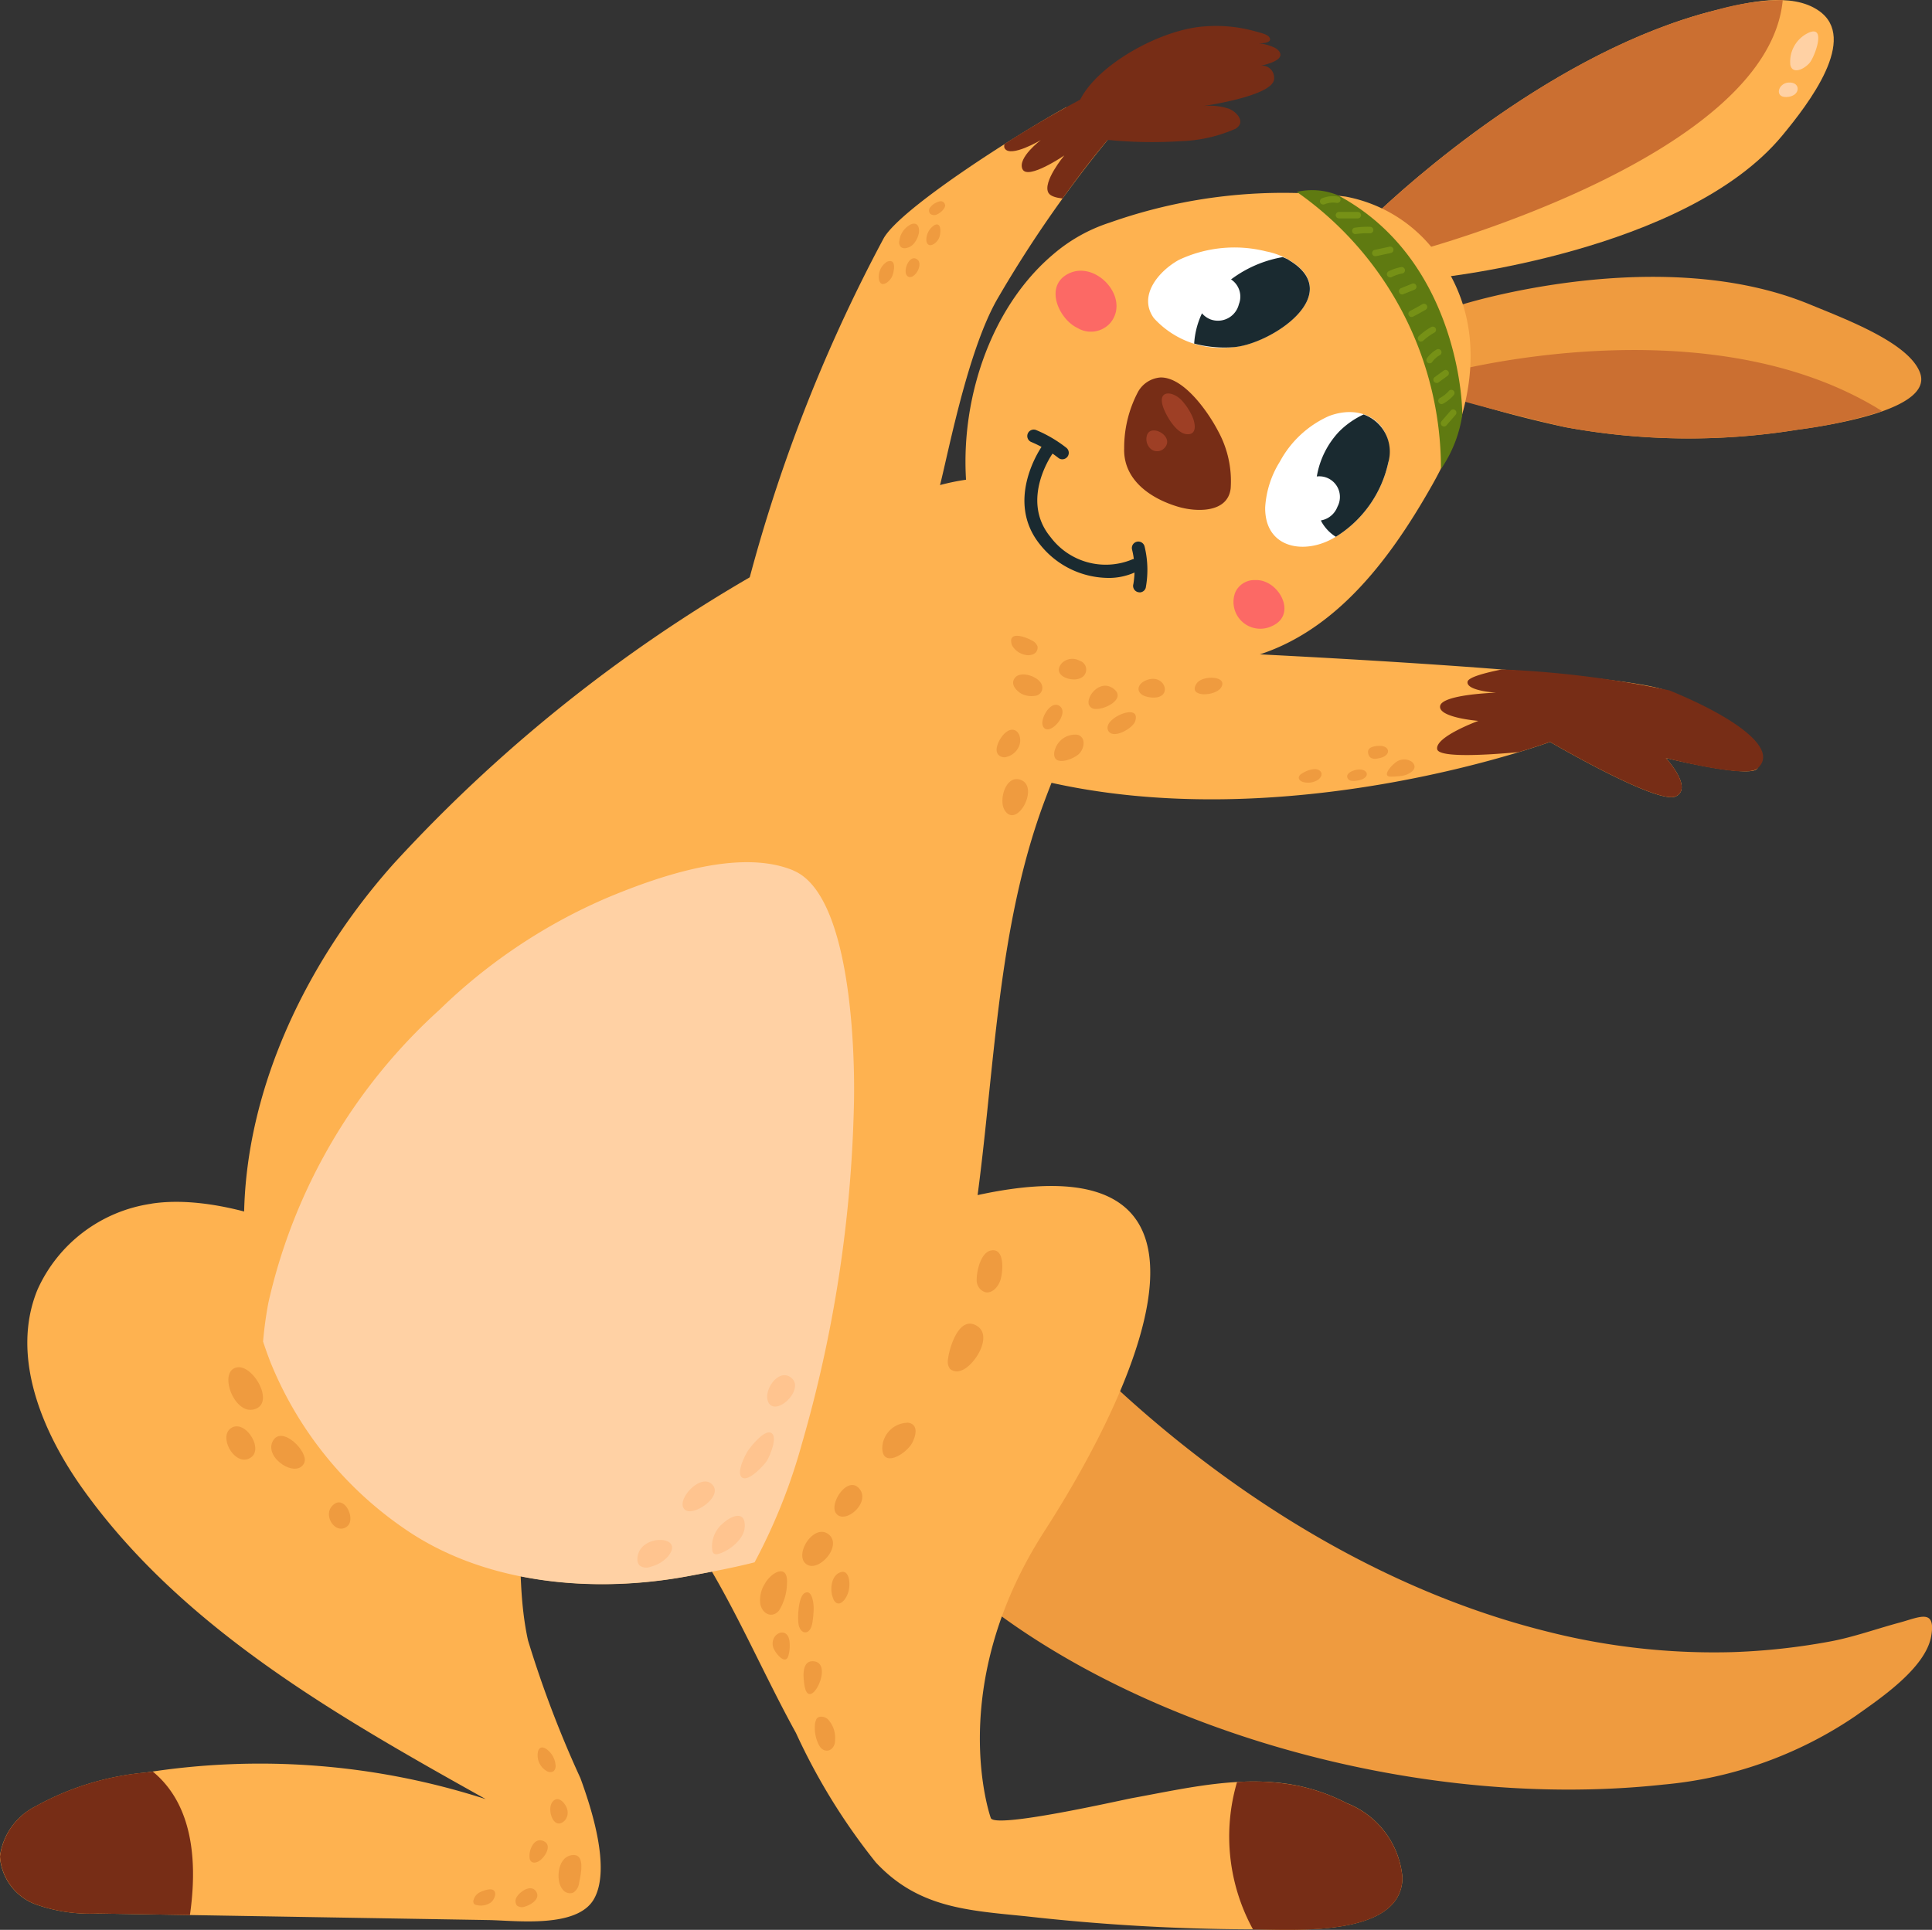 <svg id="Group_173348" data-name="Group 173348" xmlns="http://www.w3.org/2000/svg" xmlns:xlink="http://www.w3.org/1999/xlink" width="72.661" height="72.597" viewBox="0 0 72.661 72.597">
  <rect x="0" y="0" width="72.661" height="72.597" fill="#333333" stroke="none"/>
  <defs>
    <clipPath id="clip-path">
      <rect id="Rectangle_7711" data-name="Rectangle 7711" width="72.661" height="72.597" fill="none"/>
    </clipPath>
  </defs>
  <g id="Group_119176" data-name="Group 119176" clip-path="url(#clip-path)">
    <path id="Path_195987" data-name="Path 195987" d="M3.5,349.452s.071.084.208.24c5.065,5.739,11.969,10.654,19.445,12.527a25.53,25.53,0,0,0,7.054.788,24.608,24.608,0,0,0,3.646-.4c.876-.162,1.762-.483,2.622-.713.734-.2,1.36-.543,1.179.507-.209,1.212-1.931,2.357-2.857,3.016a15.247,15.247,0,0,1-7.2,2.572c-10.032,1.09-21.372-2.617-27.26-8.287-1.636-3.925,3.233-10.165,3.233-10.165Z" transform="translate(34.978 -300.858)" fill="#ef9b3f"/>
    <path id="Path_195988" data-name="Path 195988" d="M170.064,344.062a7.165,7.165,0,0,0-1.812-.656c-2.081-.44-4.212.08-6.26.453-.44.08-5.185,1.166-5.334.752,0,0-1.765-4.919,2.021-10.795,3.552-5.513,8.535-16.042-4.464-12.128-11.94,3.6-10.983,13.074-10.983,13.074s1.649-.684,2.521-.11c1.344,2.148,2.355,4.543,3.579,6.763a23.425,23.425,0,0,0,3,4.864c1.595,1.714,3.449,1.807,5.65,2.029a77.741,77.741,0,0,0,8.378.491c1.445-.011,5.747.375,5.781-1.94a3.311,3.311,0,0,0-2.078-2.8" transform="translate(-119.395 -276.221)" fill="#feb250"/>
    <path id="Path_195989" data-name="Path 195989" d="M3.767,75.932s7.416-2.34,13.077,0c1.341.555,3.735,1.442,4.142,2.578.483,1.346-3.2,1.941-4.628,2.136a25.631,25.631,0,0,1-8.727-.1,42.986,42.986,0,0,1-4.726-1.3l.861-3.315" transform="translate(51.228 -64.478)" fill="#ef9b3f"/>
    <path id="Path_195990" data-name="Path 195990" d="M13.488,95.614c-.005.02.027.828.027.828.863.315,4.133,1.1,4.513,1.187a25.638,25.638,0,0,0,8.727.1,17.707,17.707,0,0,0,3.2-.7c-6.576-4.121-16.352-1.453-16.466-1.421" transform="translate(40.832 -81.562)" fill="#cb6f31"/>
    <path id="Path_195991" data-name="Path 195991" d="M29.064,10.446S38.368,9.488,42,5.1c1-1.207,2.884-3.66,1.372-4.7C42.346-.311,40.694.083,39.479.387,33.45,1.9,27.878,6.944,26.605,8.169Z" transform="translate(25.028 0.001)" fill="#feb250"/>
    <path id="Path_195992" data-name="Path 195992" d="M55.786.008a9.482,9.482,0,0,0-2.539.384C47.218,1.9,41.646,6.949,40.373,8.174l.659.611,1.011.65S55.24,5.925,55.786.008" transform="translate(11.261 -0.004)" fill="#cb6f31"/>
    <path id="Path_195993" data-name="Path 195993" d="M365.706,325.2a5.572,5.572,0,0,0-4.289,3.229c-1.025,2.487.154,5.34,1.721,7.527,3.74,5.219,9.531,8.512,15.136,11.643a27.622,27.622,0,0,0-12.783-1,10.446,10.446,0,0,0-4.151,1.273A2.473,2.473,0,0,0,360,349.754a2.07,2.07,0,0,0,1.337,1.8,6.08,6.08,0,0,0,2.335.347l9.805.165,4.9.082c1.023.017,3.324.321,3.962-.784.658-1.14-.1-3.447-.505-4.555a41.008,41.008,0,0,1-1.971-5.183c-.6-2.733.049-5.674-.851-8.324-.931-2.742-3.358-4.684-5.767-6.114-2.035-1.207-5.2-2.352-7.545-1.99" transform="translate(-360.005 -279.919)" fill="#feb250"/>
    <path id="Path_195994" data-name="Path 195994" d="M51.879,165.975s16.955.713,18.848,1.555,3.629,2.538,3.349,2.91-3.439-.4-3.439-.4,1.046,1.128.37,1.445-4.725-2.05-4.725-2.05-9.96,3.678-19.2,1.433a18.3,18.3,0,0,1,.749-6.481Z" transform="translate(-7.987 -141.525)" fill="#feb250"/>
    <path id="Path_195995" data-name="Path 195995" d="M54.409,181.9a37.985,37.985,0,0,0-6.3-.788c-.639.128-1.259.293-1.29.46-.064.349,1.077.414,1.077.414s-2.03.06-2.109.5,1.438.561,1.438.561-1.642.6-1.548,1.067c.069.34,2.009.206,3.067.108.75-.227,1.176-.384,1.176-.384s4.049,2.367,4.725,2.05-.37-1.445-.37-1.445,3,.781,3.439.4c.859-.741-.9-1.96-3.3-2.941" transform="translate(8.375 -155.929)" fill="#772d16"/>
    <path id="Path_195996" data-name="Path 195996" d="M249.211,130.023a35.027,35.027,0,0,0-4.2,2.133A56.871,56.871,0,0,0,230.057,143.8c-4.457,4.986-7.234,12.243-4.625,18.776a13.946,13.946,0,0,0,5.172,6.337c3.011,2.011,7.036,2.339,10.516,1.692,3.51-.653,6.137-1.174,8.048-4.582,4.12-7.348,2.413-16.656,5.353-24.551,1.026-2.757,2.527-5.6,2.107-8.643a3.982,3.982,0,0,0-1.571-2.8c-1.709-1.146-3.837-.8-5.846-.005" transform="translate(-215.246 -111.315)" fill="#feb250"/>
    <path id="Path_195997" data-name="Path 195997" d="M30.8,9.755c.07.4.53.183.732-.061s.66-1.5-.1-1.1a1.2,1.2,0,0,0-.63,1.16" transform="translate(36.529 -7.333)" fill="#ffd1a4"/>
    <path id="Path_195998" data-name="Path 195998" d="M36.612,22.868c.556-.014.563-.585.077-.544-.388.033-.524.555-.077.544" transform="translate(30.568 -19.218)" fill="#ffd1a4"/>
    <path id="Path_195999" data-name="Path 195999" d="M142.549,54.261c1.97,2.684,1.335,5.894-.2,8.613-1.758,3.116-4.142,6.253-7.938,6.716-3.719.454-8.341-1.1-9.34-5.132-.859-3.468.228-7.884,3.009-10.236a6.172,6.172,0,0,1,2.142-1.2,19.571,19.571,0,0,1,8.855-.975,5.5,5.5,0,0,1,3.471,2.21" transform="translate(-88.473 -44.652)" fill="#feb250"/>
    <path id="Path_196000" data-name="Path 196000" d="M173.543,67.49a2.682,2.682,0,0,0-.84-.313,4.9,4.9,0,0,0-3.29.321c-.748.415-1.548,1.344-.936,2.19a3.432,3.432,0,0,0,3.018,1.084c1.414-.123,4.231-2,2.048-3.282" transform="translate(-125.08 -57.719)" fill="#fff"/>
    <path id="Path_196001" data-name="Path 196001" d="M146.843,115.587c.3,1.11,1.634,1.193,2.6.581a4.371,4.371,0,0,0,1.97-2.788c.263-1.429-.891-2.255-2.231-1.749a3.9,3.9,0,0,0-1.846,1.715,3.65,3.65,0,0,0-.552,1.712,1.919,1.919,0,0,0,.059.528" transform="translate(-99.201 -95.98)" fill="#fff"/>
    <path id="Path_196002" data-name="Path 196002" d="M190.919,102.118c.882-.023,1.805,1.307,2.176,2.024a3.916,3.916,0,0,1,.469,2.145c-.106.934-1.284.894-1.956.7-1.03-.3-2.089-1-2.05-2.206a4.5,4.5,0,0,1,.525-2.129,1.061,1.061,0,0,1,.836-.534" transform="translate(-147.279 -87.918)" fill="#772d16"/>
    <path id="Path_196003" data-name="Path 196003" d="M221.4,75.4a.978.978,0,0,0,1.237-.186c.778-.941-.549-2.387-1.587-1.849-.909.471-.341,1.708.35,2.035" transform="translate(-180.88 -63.064)" fill="#fc6965"/>
    <path id="Path_196004" data-name="Path 196004" d="M175.224,157.386a1.008,1.008,0,0,0,1.39,1.262c.966-.435.239-1.762-.632-1.725a.786.786,0,0,0-.758.463" transform="translate(-128.767 -135.101)" fill="#fc6965"/>
    <path id="Path_196005" data-name="Path 196005" d="M199.456,106.951c.115.329.493.991.894,1.019.43.03.3-.494.168-.74a2.274,2.274,0,0,0-.372-.542c-.355-.36-.913-.379-.689.264" transform="translate(-155.711 -91.636)" fill="#9e3f25"/>
    <path id="Path_196006" data-name="Path 196006" d="M207.475,117.154c.555-.449-.528-1.057-.617-.466a.494.494,0,0,0,.157.45.374.374,0,0,0,.46.016" transform="translate(-163.736 -100.251)" fill="#9e3f25"/>
    <path id="Path_196007" data-name="Path 196007" d="M235.6,30.017,233.869,29c-1.964,1.081-6.274,3.84-6.875,4.945a59.593,59.593,0,0,0-5.311,13.835l7.291-4.127c.2-.138.994-5.238,2.345-7.51a45.459,45.459,0,0,1,4.282-6.126" transform="translate(-193.767 -24.968)" fill="#feb250"/>
    <path id="Path_196008" data-name="Path 196008" d="M273.975,61.16a.256.256,0,0,0,.064.227.219.219,0,0,0,.155.041.488.488,0,0,0,.322-.165.869.869,0,0,0,.175-.324c.073-.226.007-.527-.278-.408a.8.8,0,0,0-.437.628" transform="translate(-240.154 -52.091)" fill="#ef9b3f"/>
    <path id="Path_196009" data-name="Path 196009" d="M267.538,54.587a.159.159,0,0,0-.182-.146.626.626,0,0,0-.4.26.19.19,0,0,0,.023.21.245.245,0,0,0,.278.013.609.609,0,0,0,.233-.2.237.237,0,0,0,.053-.142" transform="translate(-231.995 -46.869)" fill="#ef9b3f"/>
    <path id="Path_196010" data-name="Path 196010" d="M268.189,61.268c-.007.135.066.273.226.208a.5.5,0,0,0,.281-.345c.041-.17.044-.5-.191-.4a.662.662,0,0,0-.316.536" transform="translate(-233.35 -52.269)" fill="#ef9b3f"/>
    <path id="Path_196011" data-name="Path 196011" d="M280.8,71.44c.124.141.374-.077.446-.253s.173-.689-.2-.538a.674.674,0,0,0-.3.665.274.274,0,0,0,.056.125" transform="translate(-247.69 -60.801)" fill="#ef9b3f"/>
    <path id="Path_196012" data-name="Path 196012" d="M273.847,70.4a.218.218,0,0,0,.061.142c.234.214.647-.45.359-.633-.235-.15-.445.244-.42.491" transform="translate(-239.785 -60.16)" fill="#ef9b3f"/>
    <path id="Path_196013" data-name="Path 196013" d="M223.661,26.67c-.522.281-1.685.912-2.923,1.712,0,.074-.019.107.013.161.219.365,1.356-.311,1.356-.311s-.884.664-.688,1.091,1.573-.514,1.573-.514-.833,1-.594,1.409c.07.119.275.181.528.21.64-.9,1.31-1.764,2.007-2.572Z" transform="translate(-182.965 -22.961)" fill="#772d16"/>
    <path id="Path_196014" data-name="Path 196014" d="M183.749,7.91a.558.558,0,0,0-.182-.115A1.784,1.784,0,0,0,183,7.654c.16.011.573-.02.416-.234-.08-.11-.347-.165-.467-.2a5.473,5.473,0,0,0-1.968-.2c-1.69.113-4.134,1.5-4.72,2.86-.232.231.945,1.394.945,1.394a16.846,16.846,0,0,0,2.868.064,5.564,5.564,0,0,0,2.075-.467c.4-.241.061-.631-.246-.755a2.334,2.334,0,0,0-1.18-.067c-.083.008,2.942-.378,2.879-1.087A.447.447,0,0,0,183.1,8.5c.415-.094.955-.277.651-.59" transform="translate(-135.684 -6.026)" fill="#772d16"/>
    <path id="Path_196015" data-name="Path 196015" d="M242.679,172.181c-.211-.124-.93-.4-.755.168a.725.725,0,0,0,.49.368.475.475,0,0,0,.332-.029.268.268,0,0,0,.143-.283.4.4,0,0,0-.209-.224" transform="translate(-203.869 -148.086)" fill="#ef9b3f"/>
    <path id="Path_196016" data-name="Path 196016" d="M229.542,178.972a.347.347,0,0,0-.007-.662.56.56,0,0,0-.686.108c-.308.383.181.623.536.592a.527.527,0,0,0,.156-.037" transform="translate(-188.93 -153.454)" fill="#ef9b3f"/>
    <path id="Path_196017" data-name="Path 196017" d="M241.448,183.261a.3.3,0,0,0,.27-.334c-.026-.363-.789-.636-1.023-.35-.185.227.016.466.214.592a.811.811,0,0,0,.538.091" transform="translate(-202.518 -157.086)" fill="#ef9b3f"/>
    <path id="Path_196018" data-name="Path 196018" d="M235.283,191.557c.286.141.895-.618.526-.866-.325-.218-.725.468-.629.736a.217.217,0,0,0,.1.131" transform="translate(-195.964 -164.137)" fill="#ef9b3f"/>
    <path id="Path_196019" data-name="Path 196019" d="M246.906,198.452a.7.7,0,0,0,.526-.388c.191-.418-.133-.9-.54-.5-.2.193-.486.742-.1.871a.318.318,0,0,0,.111.015" transform="translate(-209.119 -169.964)" fill="#ef9b3f"/>
    <path id="Path_196020" data-name="Path 196020" d="M244.564,211.925c.458.75,1.359-.917.576-1.148-.543-.16-.8.778-.576,1.148" transform="translate(-206.784 -181.451)" fill="#ef9b3f"/>
    <path id="Path_196021" data-name="Path 196021" d="M229.531,199.253a.585.585,0,0,0-.026.1c-.086.543.616.33.9.1.226-.184.315-.654-.031-.744a.794.794,0,0,0-.839.539" transform="translate(-189.852 -171.069)" fill="#ef9b3f"/>
    <path id="Path_196022" data-name="Path 196022" d="M220.255,186.2a.242.242,0,0,0,.206.141c.365.053,1.226-.387.7-.766-.5-.364-1.041.313-.91.625" transform="translate(-179.293 -159.675)" fill="#ef9b3f"/>
    <path id="Path_196023" data-name="Path 196023" d="M208,183.645a.617.617,0,0,0-.2.027c-.474.141-.5.57.015.66.85.149.719-.67.181-.687" transform="translate(-164.617 -158.108)" fill="#ef9b3f"/>
    <path id="Path_196024" data-name="Path 196024" d="M192.919,183.707c.279-.445-.7-.483-.919-.156-.359.54.709.492.919.156" transform="translate(-146.996 -157.841)" fill="#ef9b3f"/>
    <path id="Path_196025" data-name="Path 196025" d="M215.357,193.171a.255.255,0,0,0-.016.2c.162.389.932-.056,1.022-.317.225-.651-.836-.264-1.006.113" transform="translate(-173.675 -165.911)" fill="#ef9b3f"/>
    <path id="Path_196026" data-name="Path 196026" d="M140.038,205.8c-.095.136-.136.277.074.277a3.068,3.068,0,0,0,.415-.029c.244-.034.668-.255.374-.529a.52.52,0,0,0-.648.055,1.108,1.108,0,0,0-.214.227" transform="translate(-87.801 -176.862)" fill="#ef9b3f"/>
    <path id="Path_196027" data-name="Path 196027" d="M153.2,208.589c.647-.081.419-.584-.138-.37-.106.04-.225.122-.207.234a.183.183,0,0,0,.14.136.539.539,0,0,0,.205,0" transform="translate(-102.188 -179.22)" fill="#ef9b3f"/>
    <path id="Path_196028" data-name="Path 196028" d="M147.608,202.218c.395-.107.343-.454-.049-.45-.236,0-.532.071-.4.362.075.171.291.131.453.088" transform="translate(-95.677 -173.711)" fill="#ef9b3f"/>
    <path id="Path_196029" data-name="Path 196029" d="M165.8,208.463c.233-.161.181-.394-.1-.414a.966.966,0,0,0-.458.149c-.071.037-.148.092-.151.172,0,.109.127.168.236.181a.675.675,0,0,0,.468-.088" transform="translate(-116.245 -179.118)" fill="#ef9b3f"/>
    <path id="Path_196030" data-name="Path 196030" d="M216.312,121.531s-1.379,1.889-.081,3.458a2.83,2.83,0,0,0,3.347.913Z" transform="translate(-176.907 -104.631)" fill="#feb250"/>
    <path id="Path_196031" data-name="Path 196031" d="M217.065,124.871a2.41,2.41,0,0,0,1.12-.257.242.242,0,0,0-.227-.429,2.593,2.593,0,0,1-3.047-.853c-1.164-1.408.078-3.143.091-3.16a.243.243,0,1,0-.392-.286c-.015.02-1.474,2.06-.072,3.755a3.311,3.311,0,0,0,2.527,1.229" transform="translate(-175.402 -103.13)" fill="#1a2a30"/>
    <path id="Path_196032" data-name="Path 196032" d="M235.2,117.954a4.648,4.648,0,0,1,1.077.632Z" transform="translate(-196.317 -101.552)" fill="#feb250"/>
    <path id="Path_196033" data-name="Path 196033" d="M234.772,117.327a.243.243,0,0,0,.16-.424,4.848,4.848,0,0,0-1.144-.674.242.242,0,1,0-.186.448,4.437,4.437,0,0,1,1.009.59.243.243,0,0,0,.16.061" transform="translate(-194.817 -100.05)" fill="#1a2a30"/>
    <path id="Path_196034" data-name="Path 196034" d="M213.878,148.248a3.5,3.5,0,0,1,.047,1.428Z" transform="translate(-171.068 -127.633)" fill="#feb250"/>
    <path id="Path_196035" data-name="Path 196035" d="M212.431,148.414a.242.242,0,0,0,.232-.172,3.7,3.7,0,0,0-.043-1.554.242.242,0,1,0-.472.112,3.184,3.184,0,0,1,.05,1.3.242.242,0,0,0,.161.3.234.234,0,0,0,.071.011" transform="translate(-169.573 -126.129)" fill="#1a2a30"/>
    <path id="Path_196036" data-name="Path 196036" d="M171.811,69.627a2.407,2.407,0,0,0-.221-.1,4.508,4.508,0,0,0-2.216,1.062,3.089,3.089,0,0,0-1.114,2.191,4.445,4.445,0,0,0,1.5.134c1.414-.123,4.231-2,2.048-3.282" transform="translate(-123.348 -59.855)" fill="#1a2a30"/>
    <path id="Path_196037" data-name="Path 196037" d="M148.615,112.1a3.2,3.2,0,0,0-.917.639,3.237,3.237,0,0,0-.673,3.387,1.584,1.584,0,0,0,.544.576,4.372,4.372,0,0,0,1.972-2.789,1.485,1.485,0,0,0-.927-1.813" transform="translate(-97.33 -96.509)" fill="#1a2a30"/>
    <path id="Path_196038" data-name="Path 196038" d="M161.731,130.081a.776.776,0,0,0-1.094-1.027.823.823,0,0,0-.038,1.463.811.811,0,0,0,1.132-.436" transform="translate(-111.431 -111.018)" fill="#fff"/>
    <path id="Path_196039" data-name="Path 196039" d="M188.706,75.8a.776.776,0,0,0-1.218-.877.823.823,0,0,0,.151,1.456.811.811,0,0,0,1.066-.579" transform="translate(-142.11 -64.363)" fill="#fff"/>
    <path id="Path_196040" data-name="Path 196040" d="M127.1,51.539a12.7,12.7,0,0,1,5.422,10.425,4.866,4.866,0,0,0,.792-1.97c.05,0,.016-5.827-4.67-8.33a2.529,2.529,0,0,0-1.543-.124" transform="translate(-78.329 -44.32)" fill="#5f7a11"/>
    <path id="Path_196041" data-name="Path 196041" d="M160.1,53.4a.125.125,0,0,0,.046-.009.865.865,0,0,1,.464-.053.121.121,0,0,0,.038-.24,1.116,1.116,0,0,0-.594.068.121.121,0,0,0,.046.234" transform="translate(-110.334 -45.706)" fill="#769116"/>
    <path id="Path_196042" data-name="Path 196042" d="M154.544,57.6h.71a.121.121,0,0,0,0-.242h-.71a.121.121,0,0,0,0,.242" transform="translate(-104.188 -49.385)" fill="#769116"/>
    <path id="Path_196043" data-name="Path 196043" d="M151.212,61.622a3.222,3.222,0,0,1,.552-.031.121.121,0,0,0,.007-.243,3.353,3.353,0,0,0-.577.032.121.121,0,0,0,.017.241" transform="translate(-100.238 -52.816)" fill="#769116"/>
    <path id="Path_196044" data-name="Path 196044" d="M128.753,111.436a.121.121,0,0,0,.091-.042l.346-.4a.121.121,0,1,0-.183-.159l-.346.4a.122.122,0,0,0,.091.2" transform="translate(-74.446 -95.391)" fill="#769116"/>
    <path id="Path_196045" data-name="Path 196045" d="M129.227,105.976a.12.12,0,0,0,.057-.014,1.424,1.424,0,0,0,.4-.322.121.121,0,1,0-.183-.159,1.186,1.186,0,0,1-.336.267.121.121,0,0,0,.057.228" transform="translate(-75.01 -90.776)" fill="#769116"/>
    <path id="Path_196046" data-name="Path 196046" d="M130.786,100.593a.121.121,0,0,0,.071-.023l.339-.247a.121.121,0,1,0-.142-.2l-.34.247a.121.121,0,0,0,.071.219" transform="translate(-76.756 -86.184)" fill="#769116"/>
    <path id="Path_196047" data-name="Path 196047" d="M132.786,94.972a.122.122,0,0,0,.1-.051.894.894,0,0,1,.287-.258.121.121,0,1,0-.119-.212,1.149,1.149,0,0,0-.366.328.122.122,0,0,0,.028.169.12.12,0,0,0,.071.023" transform="translate(-79.021 -81.304)" fill="#769116"/>
    <path id="Path_196048" data-name="Path 196048" d="M134.324,88.918a.121.121,0,0,0,.083-.032,2.254,2.254,0,0,1,.413-.3.121.121,0,1,0-.119-.21,2.445,2.445,0,0,0-.458.336.121.121,0,0,0,.083.21" transform="translate(-80.882 -76.069)" fill="#769116"/>
    <path id="Path_196049" data-name="Path 196049" d="M136.643,82.66a.123.123,0,0,0,.055-.013q.24-.123.473-.259a.121.121,0,0,0-.122-.209q-.227.133-.461.253a.121.121,0,0,0,.055.229" transform="translate(-83.554 -70.736)" fill="#769116"/>
    <path id="Path_196050" data-name="Path 196050" d="M139.551,77.094a.122.122,0,0,0,.046-.009l.417-.17a.121.121,0,0,0-.091-.225l-.417.17a.121.121,0,0,0,.046.234" transform="translate(-86.817 -66.018)" fill="#769116"/>
    <path id="Path_196051" data-name="Path 196051" d="M142.661,72.646a.123.123,0,0,0,.055-.013,1.494,1.494,0,0,1,.4-.135.121.121,0,0,0,.1-.141.123.123,0,0,0-.141-.1,1.761,1.761,0,0,0-.469.157.121.121,0,0,0,.055.23" transform="translate(-90.378 -62.21)" fill="#769116"/>
    <path id="Path_196052" data-name="Path 196052" d="M145.767,67.057l.025,0,.557-.119a.121.121,0,1,0-.051-.237l-.557.119a.121.121,0,0,0,.025.24" transform="translate(-94.038 -57.421)" fill="#769116"/>
    <path id="Path_196053" data-name="Path 196053" d="M311.446,233.556c-1.952-.816-4.857.119-7.058,1.046a20.769,20.769,0,0,0-6.248,4.184,21.119,21.119,0,0,0-6.444,11.027,14.517,14.517,0,0,0-.2,1.462c.088.267.182.533.287.8a13.946,13.946,0,0,0,5.172,6.337c3.011,2.011,7.036,2.339,10.516,1.692.893-.166,1.728-.324,2.51-.523a21.54,21.54,0,0,0,1.768-4.42,49.7,49.7,0,0,0,1.969-12.823c.045-1.921-.1-7.872-2.275-8.78" transform="translate(-281.602 -200.809)" fill="#ffd1a4"/>
    <path id="Path_196054" data-name="Path 196054" d="M147.65,482.766a7.159,7.159,0,0,0-1.812-.656,8.775,8.775,0,0,0-2.333-.149,7.273,7.273,0,0,0,.6,5.543c1.573.012,5.587.3,5.621-1.94a3.311,3.311,0,0,0-2.078-2.8" transform="translate(-96.981 -414.924)" fill="#772d16"/>
    <path id="Path_196055" data-name="Path 196055" d="M476.068,479.254c-.086.011-.173.021-.259.033a10.445,10.445,0,0,0-4.151,1.273,2.473,2.473,0,0,0-1.335,1.886,2.07,2.07,0,0,0,1.337,1.8,6.078,6.078,0,0,0,2.335.347l3.471.058c.466-3.268-.563-4.713-1.4-5.4" transform="translate(-470.323 -412.61)" fill="#772d16"/>
    <path id="Path_196056" data-name="Path 196056" d="M309.857,425.561a1.183,1.183,0,0,0-.142.7c.072.4.456.563.706.261a2.008,2.008,0,0,0,.3-1.026c.045-.8-.651-.378-.86.068" transform="translate(-281.123 -365.936)" fill="#ef9b3f"/>
    <path id="Path_196057" data-name="Path 196057" d="M309.573,441.968c-.071-.606-.77-.289-.61.233.057.186.465.716.575.29a1.436,1.436,0,0,0,.035-.523" transform="translate(-279.881 -380.225)" fill="#ef9b3f"/>
    <path id="Path_196058" data-name="Path 196058" d="M302.5,431.99c.029.128.107.27.238.277.164.009.249-.191.276-.354a3.852,3.852,0,0,0,.05-.542c0-.214-.064-.737-.341-.581-.245.138-.273.972-.222,1.2" transform="translate(-272.462 -370.861)" fill="#ef9b3f"/>
    <path id="Path_196059" data-name="Path 196059" d="M297.279,415.45a.359.359,0,0,0,.1.143c.455.4,1.437-.694.842-1.117-.48-.341-1.113.519-.941.974" transform="translate(-267.079 -356.773)" fill="#ef9b3f"/>
    <path id="Path_196060" data-name="Path 196060" d="M289.313,402.648a.311.311,0,0,0,.051.136c.325.461,1.334-.4.876-.926-.389-.45-.992.353-.927.79" transform="translate(-257.926 -345.862)" fill="#ef9b3f"/>
    <path id="Path_196061" data-name="Path 196061" d="M292.871,426.251c.089.19.25.258.442,0a.907.907,0,0,0,.152-.386c.047-.257-.01-.794-.388-.59-.309.166-.334.7-.2.974" transform="translate(-261.533 -366.1)" fill="#ef9b3f"/>
    <path id="Path_196062" data-name="Path 196062" d="M300.274,450.3c.178,1.075,1.18-.932.291-.919-.422.007-.331.676-.291.919" transform="translate(-270.017 -386.889)" fill="#ef9b3f"/>
    <path id="Path_196063" data-name="Path 196063" d="M296.683,464.615a1.415,1.415,0,0,0,.13.832c.2.4.627.242.619-.184a1.021,1.021,0,0,0-.28-.774c-.129-.11-.37-.135-.434.022Z" transform="translate(-266.024 -399.821)" fill="#ef9b3f"/>
    <path id="Path_196064" data-name="Path 196064" d="M275.827,384.848c.267.017.431.239.2.727-.2.436-1.178,1.036-1.14.178a.97.97,0,0,1,.936-.9" transform="translate(-241.703 -331.331)" fill="#ef9b3f"/>
    <path id="Path_196065" data-name="Path 196065" d="M256.6,359.418a.466.466,0,0,0,.073.371.4.4,0,0,0,.41.066c.5-.155,1.212-1.29.617-1.674-.684-.441-1.052.82-1.1,1.236" transform="translate(-220.945 -308.295)" fill="#ef9b3f"/>
    <path id="Path_196066" data-name="Path 196066" d="M252.327,339.329c.1-.341.154-1.213-.373-1.091-.383.088-.533.8-.525,1.11a.467.467,0,0,0,.32.456c.269.06.5-.213.579-.476" transform="translate(-214.696 -291.194)" fill="#ef9b3f"/>
    <path id="Path_196067" data-name="Path 196067" d="M451.945,371.385a.531.531,0,0,0,.507.044c.664-.285-.109-1.615-.688-1.555-.618.064-.353,1.183.181,1.511" transform="translate(-442.818 -318.439)" fill="#ef9b3f"/>
    <path id="Path_196068" data-name="Path 196068" d="M441.3,389.457c.2-.405-.871-1.484-1.193-.8-.295.626.907,1.392,1.193.8" transform="translate(-429.86 -334.42)" fill="#ef9b3f"/>
    <path id="Path_196069" data-name="Path 196069" d="M454.281,387.092c.733-.234-.068-1.546-.62-1.167-.466.321.09,1.336.62,1.167" transform="translate(-444.974 -332.201)" fill="#ef9b3f"/>
    <path id="Path_196070" data-name="Path 196070" d="M427.833,406.655c-.232.38.21,1,.613.7.369-.273-.122-1.292-.575-.754a.416.416,0,0,0-.038.052" transform="translate(-415.398 -349.929)" fill="#ef9b3f"/>
    <path id="Path_196071" data-name="Path 196071" d="M366.056,502.874c.078-.369.246-1.158-.318-1.031-.4.091-.5.623-.44.947a.679.679,0,0,0,.165.367.34.34,0,0,0,.373.087.5.5,0,0,0,.22-.369" transform="translate(-344.276 -432.047)" fill="#ef9b3f"/>
    <path id="Path_196072" data-name="Path 196072" d="M369.626,487.061c-.073-.211-.336-.5-.541-.244-.226.28.039,1.1.451.714a.451.451,0,0,0,.09-.47" transform="translate(-348.306 -419.036)" fill="#ef9b3f"/>
    <path id="Path_196073" data-name="Path 196073" d="M374.375,498.48a.244.244,0,0,0,.056.147c.077.08.212.048.305-.011.211-.134.514-.591.171-.748-.361-.165-.561.337-.532.612" transform="translate(-354.46 -428.608)" fill="#ef9b3f"/>
    <path id="Path_196074" data-name="Path 196074" d="M377.273,511.089a.291.291,0,0,0-.026.358.316.316,0,0,0,.317.038c.221-.065.589-.294.406-.566s-.56-.021-.7.17" transform="translate(-357.81 -439.767)" fill="#ef9b3f"/>
    <path id="Path_196075" data-name="Path 196075" d="M388.9,511.216a.456.456,0,0,0-.27.324.149.149,0,0,0,.035.135.174.174,0,0,0,.084.034.667.667,0,0,0,.54-.1c.107-.084.24-.344.1-.456-.11-.088-.386.013-.49.062" transform="translate(-370.825 -440.044)" fill="#ef9b3f"/>
    <path id="Path_196076" data-name="Path 196076" d="M372.3,473.153a.679.679,0,0,0,.3.424.258.258,0,0,0,.28.025.265.265,0,0,0,.077-.241.82.82,0,0,0-.35-.6c-.295-.185-.362.142-.306.4" transform="translate(-352.064 -406.97)" fill="#ef9b3f"/>
    <path id="Path_196077" data-name="Path 196077" d="M321.462,410.364a1.126,1.126,0,0,0-.356.975.192.192,0,0,0,.065.127.2.2,0,0,0,.169.008c.4-.109.957-.545.986-1,.044-.688-.55-.42-.864-.106" transform="translate(-294.318 -353.02)" fill="#ffc48f"/>
    <path id="Path_196078" data-name="Path 196078" d="M341.879,417.236c.763-.855-1.13-.911-1.122.083a.324.324,0,0,0,.077.223.432.432,0,0,0,.436.046,1.3,1.3,0,0,0,.609-.352" transform="translate(-316.784 -358.655)" fill="#ffc48f"/>
    <path id="Path_196079" data-name="Path 196079" d="M313.518,388.158c-.108.152-.475.864-.23,1.03s.823-.466.928-.629.434-.919.16-1.056c-.253-.126-.734.481-.858.655" transform="translate(-285.376 -333.603)" fill="#ffc48f"/>
    <path id="Path_196080" data-name="Path 196080" d="M329.226,401.733a.244.244,0,0,0,.079.1c.337.251,1.5-.562.975-.994-.415-.341-1.227.511-1.054.9" transform="translate(-303.531 -345.029)" fill="#ffc48f"/>
    <path id="Path_196081" data-name="Path 196081" d="M307.553,373.052a.346.346,0,0,0,.036.053c.351.42,1.391-.641.766-1.025-.472-.291-1.027.571-.8.973" transform="translate(-278.65 -320.289)" fill="#ffc48f"/>
  </g>
</svg>
